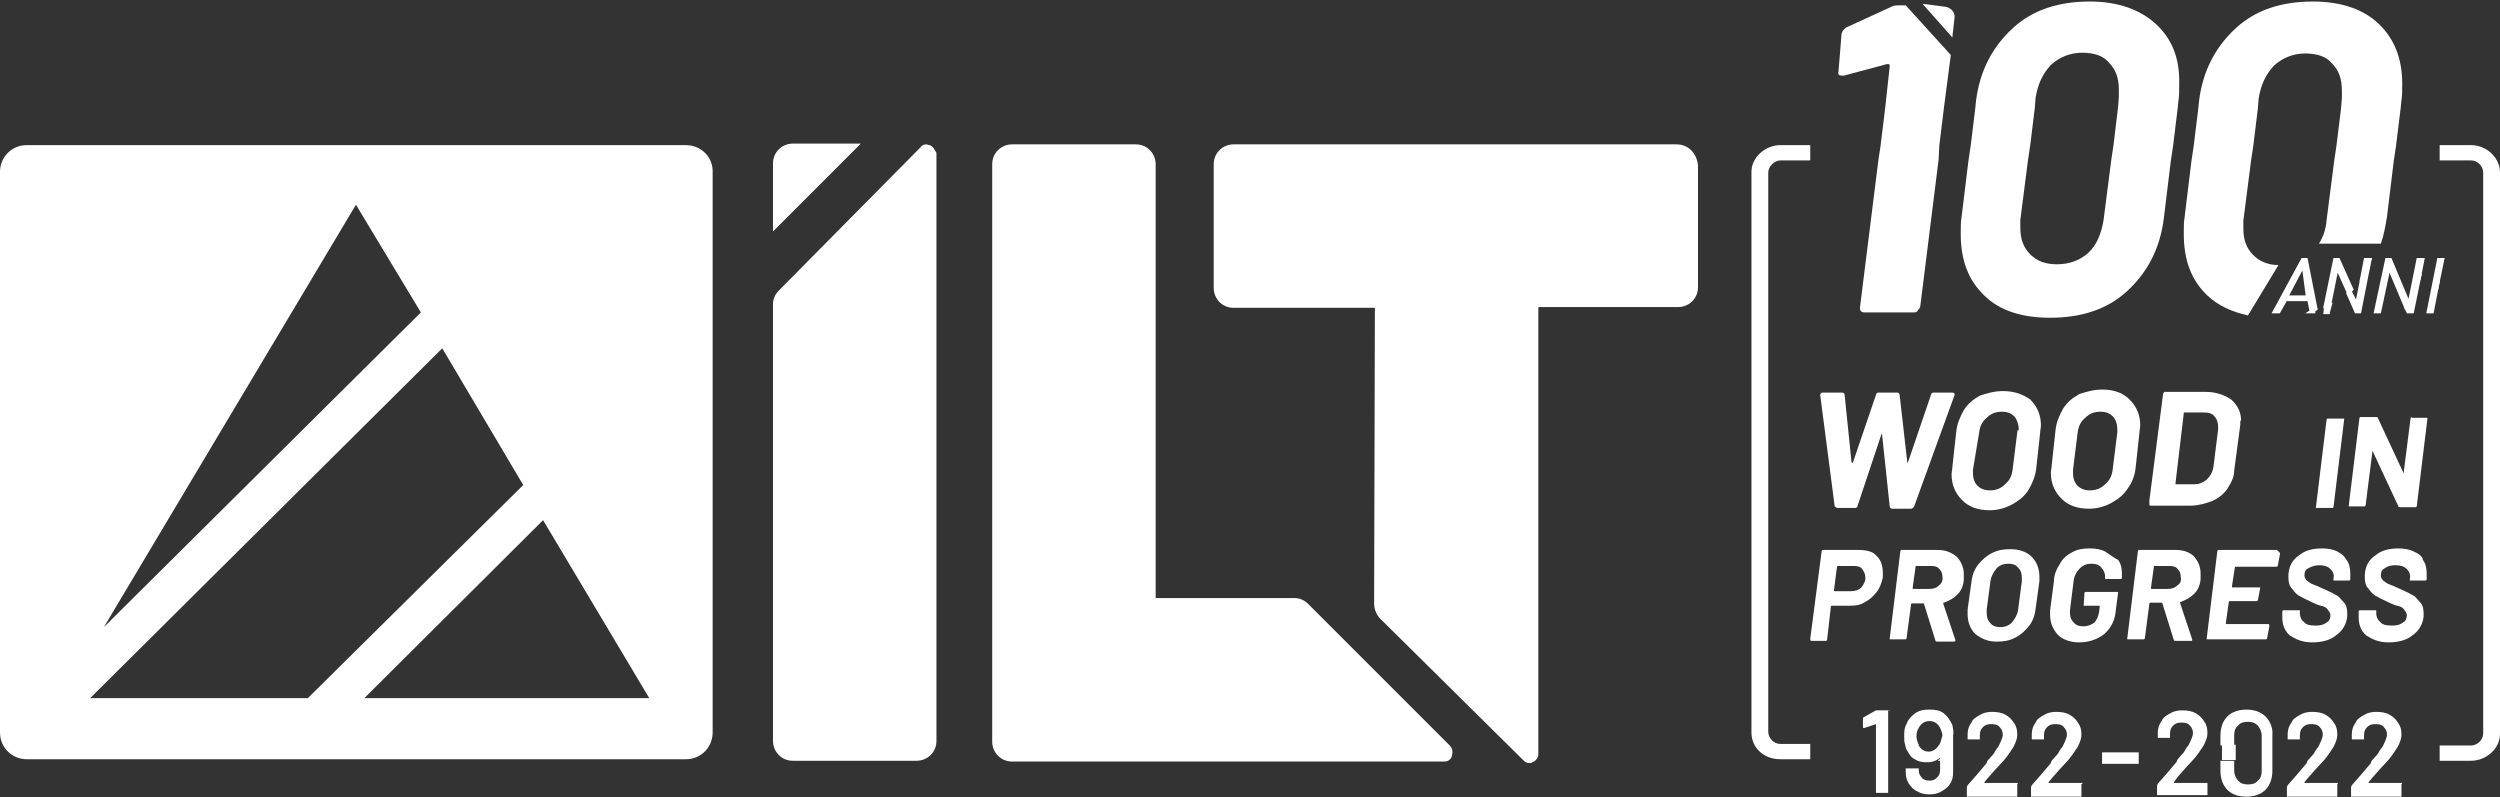 <?xml version="1.0" encoding="UTF-8"?> <!-- Generator: Adobe Illustrator 26.3.1, SVG Export Plug-In . SVG Version: 6.00 Build 0) --> <svg xmlns="http://www.w3.org/2000/svg" xmlns:xlink="http://www.w3.org/1999/xlink" version="1.1" id="Livello_1" x="0px" y="0px" viewBox="0 0 327.3 104.4" style="enable-background:new 0 0 327.3 104.4;" xml:space="preserve"><rect x="0" y="0" width="327.3" height="104.4" fill="#333333" stroke="none"/> <style type="text/css"> .st0{fill:#FFFFFF;} .st1{fill:#FFFFFF;stroke:#FFFFFF;stroke-width:0.25;stroke-miterlimit:10;} </style> <path class="st0" d="M323.5,19h-4.1v2h4.1c0.9,0,1.6,0.8,1.6,1.6V96c0,0.9-0.8,1.6-1.6,1.6h-4.1v2h4.1c2,0,3.8-1.6,3.8-3.5V22.6 C327.3,20.6,325.5,19,323.5,19z"></path> <path class="st0" d="M233.1,21h3.9v-2h-3.9c-2,0-3.8,1.6-3.8,3.5v73.4c0,2,1.6,3.5,3.8,3.5h3.9v-2h-3.9c-0.9,0-1.6-0.8-1.6-1.6V22.6 C231.5,21.8,232.3,21,233.1,21z"></path> <polygon class="st0" points="315.5,38.9 315.3,39.4 315.4,39.7 "></polygon> <path class="st0" d="M254.1,99.3L254.1,99.3c-0.1,0.1-0.3,0.1-0.4,0.3h0.4V99.3L254.1,99.3z"></path> <path class="st0" d="M103.8,18.8c-1.4,0-2.6,1.1-2.6,2.6v8.9l11.5-11.5H103.8z"></path> <path class="st0" d="M171.3,79.1c-0.5-0.5-1.1-0.8-1.8-0.8h-18.2V21.5c0-1.4-1.1-2.6-2.6-2.6h-16.2c-1.4,0-2.6,1.1-2.6,2.6v75.6 c0,1.4,1.1,2.6,2.6,2.6h56.6c0.5,0,0.9-0.3,1-0.8c0.1-0.4,0.1-0.9-0.3-1.3L171.3,79.1z"></path> <path class="st0" d="M219.5,18.9h-58c-1.4,0-2.6,1.1-2.6,2.6v16.2c0,1.4,1.1,2.6,2.6,2.6h18.5l-0.1,38.8c0,0.6,0.3,1.4,0.8,1.9 l18.7,18.5c0.3,0.3,0.5,0.4,0.8,0.4c0.1,0,0.3,0,0.4-0.1c0.4-0.1,0.8-0.6,0.8-1V40.2h18.3c1.4,0,2.6-1.1,2.6-2.6v-16 C222.1,20,221,18.9,219.5,18.9z"></path> <path class="st0" d="M121.7,19c-0.1,0-0.3-0.1-0.4-0.1c-0.3,0-0.6,0.1-0.8,0.4L102,38c-0.5,0.5-0.8,1.1-0.8,1.8V97 c0,1.4,1.1,2.6,2.6,2.6h16.2c1.4,0,2.6-1.1,2.6-2.6V20C122.3,19.5,122.1,19.1,121.7,19z"></path> <path class="st0" d="M240.5,66.5h2.4c0.1,0,0.3-0.1,0.3-0.3l3.1-9.3c0,0,0-0.1,0.1-0.1c0,0,0,0,0,0.1l1,9.4c0,0.1,0.1,0.3,0.3,0.3 h2.5c0.1,0,0.3-0.1,0.4-0.3l5.3-14.6c0-0.1,0-0.3-0.3-0.3h-2.5c-0.1,0-0.3,0.1-0.3,0.3l-3,8.8c0,0,0,0.1-0.1,0.1c0,0,0,0,0-0.1 l-1-8.8c0-0.1-0.1-0.3-0.3-0.3h-2.5c-0.1,0-0.3,0.1-0.3,0.3l-3,8.8c0,0,0,0.1-0.1,0.1c0,0,0,0-0.1-0.1l-0.9-8.8 c0-0.1-0.1-0.3-0.3-0.3h-2.6c-0.1,0-0.3,0.1-0.3,0.3l0,0l1.9,14.6C240.3,66.3,240.4,66.5,240.5,66.5z"></path> <path class="st0" d="M262.2,51.2c-1.1,0-2.1,0.3-3,0.6c-0.9,0.5-1.6,1.1-2.1,1.9c-0.5,0.9-0.9,1.8-1,2.9l-0.5,4.6 c0,0.3-0.1,0.6-0.1,0.9c0,1.4,0.5,2.5,1.4,3.4c0.9,0.9,2.1,1.3,3.6,1.3c1.1,0,2.1-0.3,3-0.8s1.6-1.1,2.1-1.9c0.5-0.9,0.9-1.8,1-2.9 l0.5-4.6c0-0.3,0.1-0.6,0.1-0.9c0-1.4-0.5-2.5-1.4-3.4C264.8,51.6,263.7,51.2,262.2,51.2z M264.1,56.6l-0.6,4.8 c-0.1,0.9-0.4,1.5-1,2c-0.5,0.5-1.1,0.8-2,0.8c-0.8,0-1.3-0.3-1.6-0.6c-0.4-0.4-0.6-1-0.6-1.6c0-0.3,0-0.4,0-0.5l0.8-4.8 c0.1-0.9,0.4-1.5,1-2c0.5-0.5,1.1-0.8,2-0.8c0.8,0,1.3,0.3,1.6,0.6s0.6,1,0.6,1.8C264.1,56.3,264.1,56.5,264.1,56.6z"></path> <path class="st0" d="M279.6,61.2l0.5-4.6c0-0.3,0.1-0.6,0.1-0.9c0-1.4-0.5-2.5-1.4-3.4c-0.9-0.9-2.1-1.3-3.6-1.3 c-1.1,0-2.1,0.3-3,0.6c-0.9,0.5-1.6,1.1-2.1,1.9c-0.5,0.9-0.9,1.8-1,2.9l-0.5,4.6c0,0.3-0.1,0.6-0.1,0.9c0,1.4,0.5,2.5,1.4,3.4 c0.9,0.9,2.1,1.3,3.6,1.3c1.1,0,2.1-0.3,3-0.8s1.6-1.1,2.1-1.9C279.1,63.2,279.5,62.3,279.6,61.2z M277.2,56.6l-0.6,4.8 c-0.1,0.9-0.4,1.5-1,2c-0.5,0.5-1.1,0.8-2,0.8c-0.8,0-1.3-0.3-1.6-0.6c-0.4-0.4-0.6-1-0.6-1.6c0-0.3,0-0.4,0-0.5l0.6-4.8 c0.1-0.9,0.4-1.5,1-2c0.5-0.5,1.1-0.8,2-0.8c0.8,0,1.3,0.3,1.6,0.6c0.4,0.4,0.6,1,0.6,1.8C277.2,56.3,277.2,56.5,277.2,56.6z"></path> <path class="st0" d="M293.4,55.1c0-1.1-0.4-2-1.3-2.8c-0.9-0.6-2-1-3.4-1h-5.3c-0.1,0-0.1,0-0.1,0.1l-0.1,0.1l-1.8,14 c0,0.1,0,0.1,0,0.1l0,0v0.4c0,0.1,0,0.1,0,0.1l0.1,0.1h5.3c1,0,2-0.3,2.8-0.6c0.9-0.4,1.5-0.9,2-1.6c0.5-0.8,0.9-1.5,0.9-2.4l0.8-6 c0-0.3,0-0.5,0-0.6C293.4,55.2,293.4,55.2,293.4,55.1C293.4,55.2,293.4,55.2,293.4,55.1z M290.4,56.2l-0.6,4.8 c-0.1,0.8-0.4,1.3-0.9,1.8c-0.5,0.4-1,0.6-1.6,0.6h-2.5l0,0l1.1-9.3c0,0,0,0,0-0.1c0,0,0,0,0.1,0h2.5c0.6,0,1.1,0.1,1.4,0.5 c0.4,0.4,0.5,0.9,0.5,1.5C290.4,56.1,290.4,56.2,290.4,56.2z"></path> <path class="st0" d="M303.4,66.5h1.9h0.1l0.1-0.1l1.4-11.5v-0.1h-0.1h-2h-0.1l-0.1,0.1l-1.4,11.5v0.1 C303.3,66.5,303.4,66.5,303.4,66.5z"></path> <path class="st0" d="M315.7,54.6l-0.1,0.1l-0.9,7.1V62l0,0l-3.4-7.3c0-0.1-0.1-0.1-0.3-0.1h-1.9H309l-0.1,0.1l-1.4,11.5v0.1h0.1h1.9 h0.1l0.1-0.1l0.9-7.1V59l0,0l3.4,7.3c0,0.1,0.1,0.1,0.3,0.1h1.9h0.1l0.1-0.1l1.4-11.5v-0.1h-0.1H315.7 C315.8,54.6,315.8,54.6,315.7,54.6z"></path> <path class="st0" d="M243.3,72h-4.6h-0.1l-0.1,0.1L237,83.6c0,0.1,0,0.3,0.1,0.3h1.9h0.1l0.1-0.1l0.5-4.4c0,0,0-0.1,0.1-0.1h2.4 c0.8,0,1.4-0.1,2-0.5c0.6-0.3,1.1-0.8,1.5-1.3c0.4-0.5,0.6-1.1,0.8-1.9c0-0.3,0-0.5,0-0.6c0-1-0.3-1.8-0.9-2.3 C245.2,72.2,244.3,72,243.3,72z M243.7,76.9c-0.4,0.4-0.9,0.5-1.4,0.5h-2.1c-0.1,0-0.1,0-0.1-0.1l0.4-3.1c0,0,0-0.1,0.1-0.1h2.1 c0.5,0,0.9,0.1,1.1,0.4s0.4,0.6,0.4,1C244.3,76,244,76.5,243.7,76.9z"></path> <path class="st0" d="M253.6,72h-4.6h-0.1l-0.1,0.1l-1.4,11.5v0.1h0.1h1.9h0.1l0.1-0.1l0.6-4.5c0,0,0-0.1,0.1-0.1h1.5 c0,0,0.1,0,0.1,0.1l1.5,4.8c0,0.1,0.1,0.1,0.3,0.1h2c0.1,0,0.3,0,0.3-0.1c0,0,0,0,0-0.1l-1.6-4.8c0,0,0-0.1,0.1-0.1 c0.8-0.3,1.3-0.6,1.8-1.1c0.5-0.5,0.8-1.3,0.8-2c0-0.3,0-0.5,0-0.6c0-0.9-0.3-1.6-0.9-2.3C255.3,72.2,254.6,72,253.6,72z M253.9,76.6c-0.4,0.4-0.8,0.5-1.3,0.5h-2.1c0,0-0.1,0-0.1-0.1l0.4-2.9l0,0l0,0h2.1c0.4,0,0.8,0.1,1,0.4c0.3,0.3,0.4,0.6,0.4,1 C254.4,75.9,254.2,76.4,253.9,76.6z"></path> <path class="st0" d="M263.2,71.9c-0.9,0-1.6,0.1-2.4,0.5c-0.8,0.4-1.3,0.9-1.8,1.5c-0.5,0.6-0.8,1.4-0.9,2.3l-0.5,3.6 c0,0.3,0,0.5,0,0.6c0,1.1,0.4,2,1,2.6c0.8,0.6,1.6,1,2.8,1c0.9,0,1.6-0.1,2.4-0.5c0.8-0.4,1.3-0.9,1.8-1.5s0.8-1.4,0.9-2.3l0.5-3.6 c0-0.3,0-0.5,0-0.6c0-1.1-0.4-2-1-2.6C265.3,72.2,264.3,71.9,263.2,71.9z M264.7,76.1l-0.5,3.8c-0.1,0.6-0.4,1.1-0.8,1.6 c-0.4,0.4-0.9,0.6-1.5,0.6c-0.5,0-1-0.1-1.3-0.5c-0.4-0.4-0.5-0.8-0.5-1.4c0-0.1,0-0.3,0-0.4l0.5-3.8c0.1-0.6,0.4-1.1,0.8-1.6 c0.4-0.4,0.9-0.6,1.5-0.6c0.5,0,1,0.1,1.3,0.5c0.4,0.4,0.5,0.8,0.5,1.4C264.7,75.9,264.7,76,264.7,76.1z"></path> <path class="st0" d="M275.6,72.2c-0.6-0.3-1.3-0.4-2-0.4c-0.9,0-1.6,0.1-2.3,0.5c-0.8,0.4-1.3,0.9-1.6,1.5c-0.4,0.6-0.8,1.4-0.8,2.3 l-0.5,3.8c0,0.1,0,0.4,0,0.6c0,1.1,0.4,1.9,1,2.6c0.6,0.6,1.6,1,2.8,1c1.3,0,2.4-0.4,3.3-1.1c0.9-0.8,1.4-1.8,1.5-3.1l0.3-2.3v-0.1 h-0.1h-4H273l-0.1,0.1l-0.1,1.6v0.1h0.1h1.9c0,0,0.1,0,0.1,0.1l-0.1,0.8c-0.1,0.5-0.3,1-0.6,1.3c-0.4,0.3-0.9,0.5-1.4,0.5 s-1-0.1-1.3-0.5c-0.4-0.4-0.5-0.8-0.5-1.3c0-0.1,0-0.3,0-0.3l0.5-4c0.1-0.6,0.4-1.1,0.8-1.5c0.4-0.4,0.9-0.6,1.5-0.6 c0.5,0,1,0.1,1.3,0.5c0.3,0.3,0.5,0.8,0.5,1.1c0,0.1,0,0.1,0,0.3l0,0v0.1h0.1h1.9h0.1l0.1-0.1v-0.1c0-0.3,0-0.4,0-0.5 c0-0.6-0.1-1.3-0.5-1.8C276.7,73,276.2,72.6,275.6,72.2z"></path> <path class="st0" d="M284.9,72h-4.8H280l-0.1,0.1l-1.4,11.5v0.1h0.1h2h0.1l0.1-0.1l0.6-4.6c0,0,0-0.1,0.1-0.1h1.5c0,0,0.1,0,0.1,0.1 l1.5,4.8c0,0.1,0.1,0.1,0.3,0.1h2c0.1,0,0.1,0,0.1-0.1c0,0,0,0,0-0.1l-1.6-4.8c0,0,0-0.1,0.1-0.1c0.8-0.3,1.3-0.6,1.8-1.1 c0.5-0.5,0.8-1.3,0.8-2c0-0.3,0-0.5,0-0.6c0-0.9-0.3-1.6-0.9-2.3C286.5,72.2,285.7,72,284.9,72z M285.1,76.6 c-0.4,0.4-0.8,0.5-1.3,0.5h-2.1c0,0-0.1,0-0.1-0.1l0.4-2.9l0,0l0,0h2.1c0.4,0,0.8,0.1,1,0.4c0.3,0.3,0.4,0.6,0.4,1 C285.6,75.9,285.5,76.4,285.1,76.6z"></path> <path class="st0" d="M298.1,72h-7.6h-0.1l-0.1,0.1l-1.4,11.5v0.1h0.1h7.6h0.1l0.1-0.1l0.3-1.6c0-0.1,0-0.3-0.1-0.3h-5.5 c0,0-0.1,0-0.1-0.1l0.4-2.8c0,0,0-0.1,0.1-0.1h3.5h0.1l0.1-0.1l0.3-1.6v-0.1h-0.1h-3.5c0,0-0.1,0-0.1-0.1l0.4-2.6l0,0l0,0h5.4h0.1 l0.1-0.1l0.3-1.6v-0.1C298.1,72,298.1,72,298.1,72z"></path> <path class="st0" d="M306,72.2c-0.6-0.3-1.3-0.4-2-0.4c-1.3,0-2.3,0.3-3,0.9c-0.9,0.6-1.3,1.4-1.4,2.5c0,0.3,0,0.4,0,0.4 c0,0.6,0.1,1.1,0.5,1.5c0.3,0.4,0.6,0.8,1.1,1c0.5,0.3,1,0.5,1.6,0.8c0.6,0.3,1,0.4,1.4,0.5c0.3,0.1,0.5,0.3,0.6,0.5 c0.1,0.1,0.3,0.4,0.3,0.6c0,0.4-0.1,0.8-0.5,1c-0.4,0.3-0.8,0.4-1.4,0.4c-0.8,0-1.3-0.1-1.6-0.5c-0.4-0.3-0.5-0.8-0.5-1.1V80v-0.1 H301h-2h-0.1l-0.1,0.1v0.4c0,0.3,0,0.4,0,0.5c0,1,0.4,1.8,1,2.3c0.8,0.5,1.6,0.9,2.9,0.9s2.4-0.3,3.1-0.9c0.9-0.6,1.4-1.5,1.5-2.5 c0-0.3,0-0.4,0-0.4c0-0.6-0.1-1.1-0.5-1.5c-0.4-0.4-0.6-0.8-1-0.9c-0.4-0.3-1-0.5-1.6-0.8c-0.6-0.3-1.1-0.5-1.4-0.6 c-0.3-0.1-0.5-0.3-0.8-0.5c-0.1-0.1-0.3-0.4-0.3-0.6c0-0.5,0.1-0.8,0.5-1s0.8-0.4,1.4-0.4s1.1,0.1,1.5,0.5c0.4,0.4,0.5,0.8,0.4,1.3 v0.1V76h0.1h1.9h0.1l0.1-0.1v-0.3c0-0.3,0-0.4,0-0.5c0-0.6-0.1-1.3-0.5-1.8C307,72.9,306.6,72.5,306,72.2z"></path> <path class="st0" d="M316,72.2c-0.6-0.3-1.3-0.4-2-0.4c-1.3,0-2.3,0.3-3,0.9c-0.9,0.6-1.3,1.4-1.4,2.5c0,0.3,0,0.4,0,0.4 c0,0.6,0.1,1.1,0.5,1.5c0.3,0.4,0.6,0.8,1.1,1c0.5,0.3,1,0.5,1.6,0.8c0.6,0.3,1,0.4,1.4,0.5c0.3,0.1,0.5,0.3,0.6,0.5 c0.1,0.1,0.3,0.4,0.3,0.6c0,0.4-0.1,0.8-0.5,1c-0.4,0.3-0.8,0.4-1.4,0.4c-0.8,0-1.3-0.1-1.6-0.5c-0.4-0.3-0.5-0.8-0.5-1.1V80v-0.1 H311h-2h-0.1l-0.1,0.1v0.4c0,0.3,0,0.4,0,0.5c0,1,0.4,1.8,1,2.3c0.8,0.5,1.6,0.9,2.9,0.9s2.4-0.3,3.1-0.9c0.9-0.6,1.4-1.5,1.5-2.5 c0-0.3,0-0.4,0-0.4c0-0.6-0.1-1.1-0.5-1.5c-0.4-0.4-0.6-0.8-1-0.9c-0.4-0.3-1-0.5-1.6-0.8c-0.6-0.3-1.1-0.5-1.4-0.6 s-0.5-0.3-0.8-0.5c-0.1-0.1-0.3-0.4-0.3-0.6c0-0.5,0.1-0.8,0.5-1c0.4-0.3,0.8-0.4,1.4-0.4c0.6,0,1.1,0.1,1.5,0.5 c0.4,0.4,0.5,0.8,0.4,1.3v0.1V76h0.1h1.9h0.1l0.1-0.1v-0.3c0-0.3,0-0.4,0-0.5c0-0.6-0.1-1.3-0.5-1.8C317.2,72.9,316.7,72.5,316,72.2 z"></path> <path class="st0" d="M89.8,19H3.5c-2,0-3.5,1.6-3.5,3.5v73.4c0,2,1.6,3.5,3.5,3.5h86.3c2,0,3.5-1.6,3.5-3.5V22.6 C93.4,20.6,91.8,19,89.8,19z M46.6,26.8l8.5,14.1L13.6,82.1L46.6,26.8z M11.8,91.4l46.1-45.8l10.6,17.9L40.3,91.4H11.8z M47.7,91.4 l23.4-23.3L85,91.4H47.7z"></path> <path class="st0" d="M249.5,0.7h-0.8c-0.4,0-0.6,0-0.9,0.1l-6.1,2.8c-0.4,0.3-0.5,0.5-0.6,0.8l-0.4,4.9c-0.1,0.4,0,0.6,0.4,0.6h0.3 l5.6-1.5c0.1,0,0.1,0,0.3,0c0.1,0.1,0.1,0.1,0.1,0.3l-0.6,5.5l-0.6,4.9l-0.3,2l-2.4,19.2c0,0.5,0.3,0.6,0.6,0.6h6.5 c0.3,0,0.4-0.1,0.5-0.3c0.1-0.1,0.3-0.3,0.3-0.5l2.4-19.2l0.1-1.9l0.6-4.9l0.9-6.9L249.5,0.7z"></path> <path class="st0" d="M282.2,3.1c-2.1-1.9-5-2.9-8.6-2.9c-4.1,0-7.5,1.1-10.1,3.5s-4.3,5.5-4.8,9.5l-0.1,1l-0.6,4.9l-0.3,2l-0.9,7.4 c-0.1,0.5-0.1,1.3-0.1,2.1c0,3.5,1,6.1,3.1,8.1c2,2,5,2.9,8.6,2.9c4.1,0,7.5-1.1,10.1-3.5c2.6-2.4,4.3-5.5,4.8-9.6l0.9-7.4l0.3-2 l0.6-4.9l0.1-1c0.1-0.5,0.1-1.3,0.1-2.1C285.4,7.7,284.4,5.1,282.2,3.1z M276.7,19l-0.3,2l-1,7.8c-0.3,1.8-0.9,3.3-2,4.3 s-2.5,1.5-4.1,1.5c-1.5,0-2.6-0.4-3.5-1.3c-0.9-0.9-1.3-2-1.3-3.5c0-0.5,0-0.8,0-1l1-7.8l0.3-2l0.6-4.9l0.1-1.3 c0.3-1.8,0.9-3.1,2-4.3c1.1-1,2.5-1.6,4.1-1.6c1.5,0,2.8,0.4,3.5,1.3c0.9,0.9,1.3,2,1.3,3.6c0,0.4,0,0.8,0,0.9l-0.1,1.3L276.7,19z"></path> <path class="st0" d="M311.4,3.1c-2-1.9-4.9-2.9-8.6-2.9c-4.1,0-7.5,1.1-10.1,3.5s-4.3,5.5-4.8,9.5l-0.1,1l-0.6,4.9l-0.3,2l-0.9,7.4 c-0.1,0.5-0.1,1.3-0.1,2.1c0,3.5,1,6.1,3.1,8.1c1.4,1.3,3.1,2.1,5.3,2.6l4-6.6c-1.4,0-2.5-0.5-3.3-1.3c-0.9-0.9-1.3-2-1.3-3.5 c0-0.5,0-0.8,0-1l1-7.8l0.3-2l0.6-4.9l0.1-1.3c0.3-1.8,0.9-3.1,2-4.3c1.1-1,2.5-1.6,4.1-1.6c1.5,0,2.8,0.4,3.5,1.3 c0.9,0.9,1.3,2,1.3,3.6c0,0.4,0,0.8,0,0.9l-0.1,1.3l-0.6,4.9l-0.3,2l-1,7.8c-0.1,1.3-0.5,2.3-1,3.1h8.1c0.4-1.1,0.6-2.3,0.8-3.5 l0.9-7.4l0.3-2l0.6-4.9l0.1-1c0.1-0.5,0.1-1.3,0.1-2.1C314.5,7.7,313.5,5.1,311.4,3.1z"></path> <path class="st0" d="M255.9,2.2c0-0.6-0.4-1.1-1.1-1.3l-3.1-0.4l3.9,4.4L255.9,2.2z"></path> <path class="st0" d="M247.4,93h-0.1h-1.4c-0.1,0-0.1,0-0.3,0l-1.6,0.9c-0.1,0-0.1,0.1-0.1,0.3v1v0.1c0,0,0,0,0.1,0c0,0,0,0,0.1,0 l1.5-0.5l0,0l0,0v2.6v2v4.3v0.1h0.1h1.4h0.1v-0.1v-4.3v-2V93C247.4,93.1,247.4,93.1,247.4,93z"></path> <path class="st0" d="M255.6,94.9c-0.3-0.6-0.6-1.1-1.1-1.5c-0.5-0.4-1.1-0.5-1.9-0.5c-0.8,0-1.3,0.1-1.9,0.5 c-0.5,0.4-0.9,0.8-1.1,1.4c-0.3,0.5-0.3,1-0.3,1.6c0,0.4,0,0.8,0.1,1c0.1,0.4,0.1,0.6,0.3,0.9c0.3,0.5,0.5,0.9,1,1.1l0,0 c0.4,0.3,1,0.4,1.5,0.4c0.6,0,1.1-0.1,1.5-0.4c0.1-0.1,0.3-0.1,0.3-0.3l0,0l0,0v0.1v1.5c0,0.5-0.1,0.8-0.4,1.1 c-0.3,0.3-0.6,0.4-1,0.4c-0.4,0-0.8-0.1-1-0.4c-0.3-0.3-0.4-0.6-0.4-1v-0.1v-0.1H251h-1.4h-0.1v0.1v0.4c0,0.5,0.1,1,0.4,1.5 c0.3,0.4,0.6,0.8,1.1,1c0.5,0.3,1,0.4,1.6,0.4s1.1-0.1,1.6-0.4c0.5-0.3,0.9-0.6,1.1-1c0.3-0.4,0.4-0.9,0.4-1.5v-1.8v-2v-1 C255.8,95.9,255.7,95.4,255.6,94.9z M253.8,97.6c-0.3,0.5-0.8,0.8-1.3,0.8c-0.6,0-1-0.3-1.3-0.8v-0.1c-0.1-0.3-0.3-0.6-0.3-1.1 c0-0.4,0.1-0.8,0.3-1.1c0.3-0.6,0.8-0.9,1.4-0.9c0.6,0,1.1,0.3,1.4,0.9c0.1,0.3,0.3,0.6,0.3,1C254.1,96.9,254.1,97.3,253.8,97.6 C253.8,97.5,253.8,97.6,253.8,97.6z"></path> <path class="st0" d="M264.2,102.5h-0.1h-4.3l0,0c0,0,0,0,0-0.1l0.5-0.6c0.8-0.9,1.4-1.6,1.9-2.1c0.3-0.3,0.4-0.5,0.5-0.6 c0.4-0.5,0.6-0.9,0.9-1.3c0.3-0.6,0.5-1.1,0.5-1.6c0-0.6-0.1-1.1-0.4-1.5c-0.3-0.5-0.6-0.8-1.1-1.1c-0.5-0.3-1.1-0.4-1.8-0.4 c-0.6,0-1.1,0.1-1.6,0.4c-0.5,0.3-0.9,0.5-1.1,1c-0.3,0.4-0.5,0.9-0.5,1.5v0.6v0.1h0.1h1.4h0.1v-0.1v-0.4c0-0.5,0.1-0.8,0.4-1.1 c0.3-0.3,0.6-0.4,1.1-0.4c0.5,0,0.9,0.1,1.1,0.4c0.3,0.3,0.4,0.6,0.4,1c0,0.4-0.3,1-0.6,1.6c-0.3,0.3-0.4,0.6-0.6,0.9l-0.8,0.9 c0,0.1-0.1,0.1-0.1,0.3c-0.9,1.1-1.8,2.1-2.5,2.9c0,0.1-0.1,0.1-0.1,0.3v1.1v0.1h0.1h6.4h0.1V104v-1.3 C264.2,102.5,264.2,102.5,264.2,102.5z"></path> <path class="st0" d="M272.6,102.5h-0.1h-4.3l0,0c0,0,0,0,0-0.1l0.5-0.6c0.8-0.9,1.4-1.6,1.9-2.1c0.3-0.3,0.4-0.5,0.5-0.6 c0.4-0.5,0.6-0.9,0.9-1.3c0.3-0.6,0.5-1.1,0.5-1.6c0-0.6-0.1-1.1-0.4-1.5c-0.3-0.5-0.6-0.8-1.1-1.1c-0.5-0.3-1.1-0.4-1.8-0.4 c-0.6,0-1.1,0.1-1.6,0.4c-0.5,0.3-0.9,0.5-1.1,1c-0.3,0.4-0.5,0.9-0.5,1.5v0.6v0.1h0.1h1.4h0.1v-0.1v-0.4c0-0.5,0.1-0.8,0.4-1.1 c0.3-0.3,0.6-0.4,1.1-0.4s0.9,0.1,1.1,0.4c0.3,0.3,0.4,0.6,0.4,1c0,0.4-0.3,1-0.6,1.6c-0.3,0.3-0.4,0.6-0.6,0.9l-0.8,0.9 c0,0.1-0.1,0.1-0.1,0.3c-0.9,1.1-1.8,2.1-2.5,2.9c0,0.1-0.1,0.1-0.1,0.3v1.1v0.1h0.1h6.4h0.1V104v-1.3 C272.7,102.5,272.7,102.5,272.6,102.5z"></path> <path class="st0" d="M280,98.5h-0.1h-4.6h-0.1v0.1v0.9v0.4v0.1h0.1h4.6h0.1v-0.1v-0.4v-0.9V98.5z"></path> <path class="st0" d="M289,102.5h-0.1h-4.3l0,0c0,0,0,0,0-0.1l0.6-0.8c0.8-0.9,1.4-1.6,1.9-2.1c0.3-0.3,0.4-0.5,0.5-0.6 c0.4-0.5,0.6-0.9,0.9-1.3c0.3-0.6,0.5-1.1,0.5-1.6c0-0.6-0.1-1.1-0.4-1.5c-0.3-0.5-0.6-0.8-1.1-1.1c-0.5-0.3-1.1-0.4-1.8-0.4 c-0.6,0-1.1,0.1-1.6,0.4c-0.5,0.3-0.9,0.5-1.1,1c-0.3,0.4-0.5,0.9-0.5,1.5v0.6v0.1h0.1h1.4h0.1v-0.1v-0.4c0-0.5,0.1-0.8,0.4-1.1 c0.3-0.3,0.6-0.4,1.1-0.4s0.9,0.1,1.1,0.4c0.3,0.3,0.4,0.6,0.4,1s-0.3,1-0.6,1.6c-0.3,0.3-0.4,0.6-0.6,0.9l-0.8,0.9 c0,0.1-0.1,0.1-0.1,0.3c-0.9,1.1-1.8,2.1-2.5,2.9c0,0.1-0.1,0.1-0.1,0.3v1.1v0.1h0.1h6.4h0.1v-0.1v-1.3 C289,102.5,289,102.5,289,102.5z"></path> <path class="st0" d="M296.6,93.8c-0.6-0.6-1.5-0.9-2.5-0.9s-1.9,0.3-2.5,0.9c-0.6,0.6-0.9,1.5-0.9,2.5v1.3h1.8v-1.3 c0-0.5,0.1-1,0.5-1.3c0.3-0.4,0.8-0.5,1.3-0.5s0.9,0.1,1.3,0.5c0.3,0.4,0.5,0.8,0.5,1.3v1.3v2v1.3c0,0.5-0.1,1-0.5,1.3 c-0.3,0.4-0.8,0.5-1.3,0.5s-0.9-0.1-1.3-0.5c-0.3-0.4-0.5-0.8-0.5-1.3v-1.3h-1.8v1.3c0,1,0.3,1.9,0.9,2.5c0.6,0.6,1.4,0.9,2.5,0.9 c1,0,1.9-0.3,2.5-0.9c0.6-0.6,0.9-1.5,0.9-2.5v-1.3v-2v-1.3C297.6,95.3,297.2,94.4,296.6,93.8z"></path> <rect x="290.9" y="97.5" class="st0" width="1.8" height="2"></rect> <path class="st0" d="M306.1,102.5H306h-4.3l0,0c0,0,0,0,0-0.1l0.5-0.6c0.8-0.9,1.4-1.6,1.9-2.1c0.3-0.3,0.4-0.5,0.5-0.6 c0.4-0.5,0.6-0.9,0.9-1.3c0.3-0.6,0.5-1.1,0.5-1.6c0-0.6-0.1-1.1-0.4-1.5c-0.3-0.5-0.6-0.8-1.1-1.1c-0.5-0.3-1.1-0.4-1.8-0.4 c-0.6,0-1.1,0.1-1.6,0.4c-0.5,0.3-0.9,0.5-1.1,1c-0.3,0.4-0.5,0.9-0.5,1.5v0.6v0.1h0.1h1.4h0.1v-0.1v-0.4c0-0.5,0.1-0.8,0.4-1.1 c0.3-0.3,0.6-0.4,1.1-0.4c0.5,0,0.9,0.1,1.1,0.4c0.3,0.3,0.4,0.6,0.4,1c0,0.4-0.3,1-0.6,1.6c-0.3,0.3-0.4,0.6-0.6,0.9l-0.8,0.9 c0,0.1-0.1,0.1-0.1,0.3c-0.9,1.1-1.8,2.1-2.5,2.9c0,0.1-0.1,0.1-0.1,0.3v1.1v0.1h0.1h6.4h0.1V104v-1.3 C306.1,102.5,306.1,102.5,306.1,102.5z"></path> <path class="st0" d="M314.5,102.5h-0.1h-4.3l0,0c0,0,0,0,0-0.1l0.5-0.6c0.8-0.9,1.4-1.6,1.9-2.1c0.3-0.3,0.4-0.5,0.5-0.6 c0.4-0.5,0.6-0.9,0.9-1.3c0.3-0.6,0.5-1.1,0.5-1.6c0-0.6-0.1-1.1-0.4-1.5c-0.3-0.5-0.6-0.8-1.1-1.1c-0.5-0.3-1.1-0.4-1.8-0.4 c-0.6,0-1.1,0.1-1.6,0.4c-0.5,0.3-0.9,0.5-1.1,1c-0.3,0.4-0.5,0.9-0.5,1.5v0.6v0.1h0.1h1.4h0.1v-0.1v-0.4c0-0.5,0.1-0.8,0.4-1.1 c0.3-0.3,0.6-0.4,1.1-0.4s0.9,0.1,1.1,0.4c0.3,0.3,0.4,0.6,0.4,1c0,0.4-0.3,1-0.6,1.6c-0.3,0.3-0.4,0.6-0.6,0.9l-0.8,0.9 c0,0.1-0.1,0.1-0.1,0.3c-0.9,1.1-1.8,2.1-2.5,2.9c0,0.1-0.1,0.1-0.1,0.3v1.1v0.1h0.1h6.4h0.1V104v-1.3 C314.5,102.5,314.5,102.5,314.5,102.5z"></path> <path class="st1" d="M303,40.9v-0.3c-0.3,0.1-0.5,0.1-0.8,0.3l0,0H303z"></path> <path class="st1" d="M302,33.9h-0.6l-3.8,7h0.8l0.9-1.6h2.9l0.3,1.5c0.3-0.1,0.5-0.1,0.8-0.3L302,33.9z M299.5,38.8l2-3.8l0.5,3.8 H299.5z"></path> <path class="st1" d="M304.9,40.9l0.3-1.1c-0.3,0.1-0.5,0.3-0.8,0.4l-0.1,0.8H304.9z"></path> <path class="st1" d="M307.3,38.4l1.1,2.5h0.6l1.1-5.6c-0.3,0.5-0.6,0.9-1,1.3l-0.6,3l-0.8-1.6l0,0C307.6,38.2,307.5,38.3,307.3,38.4 z"></path> <path class="st1" d="M310.4,33.9h-0.8l-0.5,2.6c0.4-0.4,0.6-0.9,1-1.3L310.4,33.9z"></path> <path class="st1" d="M306,35.3l1.4,3.1c0.3-0.1,0.4-0.3,0.6-0.5l0,0l-1.8-4h-0.6l-1.3,6.3c0.3-0.1,0.5-0.3,0.8-0.4L306,35.3z"></path> <polygon class="st1" points="315.4,39.7 315.3,39.4 314.9,40.3 315.2,40.9 315.9,40.9 316.8,36.5 315.5,38.9 "></polygon> <polygon class="st1" points="316.5,33.9 315.5,38.9 316.8,36.5 317.3,33.9 "></polygon> <polygon class="st1" points="313,33.9 312.4,33.9 310.9,40.9 311.6,40.9 312.8,35.3 314.9,40.3 315.3,39.4 "></polygon> <polygon class="st1" points="319.3,33.9 319.3,36.8 319.9,33.9 "></polygon> <polygon class="st1" points="319.2,33.9 317.8,40.9 318.5,40.9 319.3,36.8 319.3,33.9 "></polygon> </svg> 